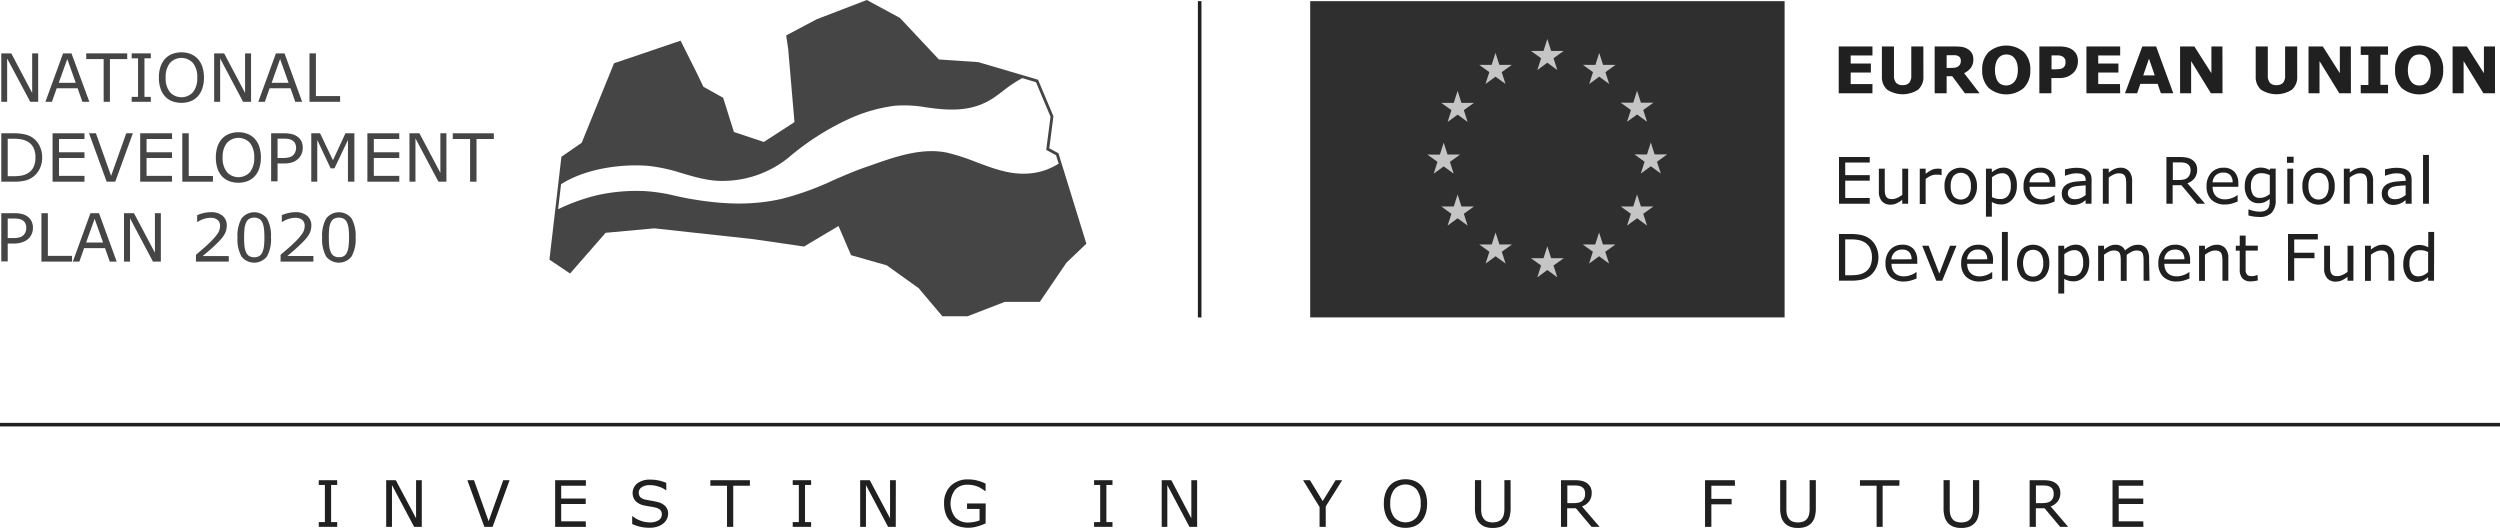 <svg id="a02dfff6-3d10-4ca7-a4a1-718cb2c248d2" data-name="Layer 1" xmlns="http://www.w3.org/2000/svg" width="699.4" height="147.66" viewBox="0 0 699.4 147.66"><defs><style>.\30 3bcd737-672f-46be-8f15-daa2ad41e32f{fill:#2f2f2f;}.\38 57fc282-f915-4496-943f-7534ddbeb7b8{fill:#c5c5c5;}.\34 257cca9-bd8b-4f97-a034-30b5a4ee5495{fill:#202020;}.ec8fdc00-ab12-4a8f-827c-ae45de627f5e{fill:#454545;}.\37 3343e12-0241-4d6f-8863-c0650b65d111{fill:#fff;}</style></defs><title>liaa</title><rect class="03bcd737-672f-46be-8f15-daa2ad41e32f" x="366.54" y="0.32" width="132.72" height="88.48"/><polygon class="857fc282-f915-4496-943f-7534ddbeb7b8" points="430.08 19.6 432.88 17.55 435.68 19.6 434.61 16.29 437.46 14.25 433.95 14.25 432.88 10.9 431.81 14.25 428.3 14.25 431.14 16.29 430.08 19.6"/><polygon class="857fc282-f915-4496-943f-7534ddbeb7b8" points="415.58 23.49 418.39 21.45 421.18 23.49 420.12 20.18 422.96 18.14 419.46 18.14 418.38 14.79 417.31 18.14 413.81 18.14 416.65 20.18 415.58 23.49"/><polygon class="857fc282-f915-4496-943f-7534ddbeb7b8" points="407.78 25.42 406.71 28.77 403.2 28.77 406.05 30.81 404.98 34.12 407.78 32.07 410.58 34.12 409.52 30.81 412.36 28.77 408.85 28.77 407.78 25.42"/><polygon class="857fc282-f915-4496-943f-7534ddbeb7b8" points="403.89 46.55 406.69 48.59 405.63 45.28 408.47 43.24 404.96 43.24 403.89 39.9 402.82 43.25 399.31 43.24 402.15 45.28 401.09 48.59 403.89 46.55"/><polygon class="857fc282-f915-4496-943f-7534ddbeb7b8" points="408.85 57.76 407.78 54.41 406.71 57.77 403.2 57.76 406.05 59.81 404.98 63.11 407.78 61.06 410.58 63.11 409.52 59.81 412.36 57.76 408.85 57.76"/><polygon class="857fc282-f915-4496-943f-7534ddbeb7b8" points="419.48 68.39 418.4 65.04 417.33 68.39 413.82 68.39 416.67 70.43 415.61 73.74 418.41 71.69 421.21 73.74 420.14 70.43 422.99 68.39 419.48 68.39"/><polygon class="857fc282-f915-4496-943f-7534ddbeb7b8" points="433.95 72.24 432.88 68.89 431.81 72.24 428.3 72.24 431.14 74.28 430.08 77.59 432.88 75.54 435.68 77.59 434.61 74.28 437.46 72.24 433.95 72.24"/><polygon class="857fc282-f915-4496-943f-7534ddbeb7b8" points="448.43 68.39 447.36 65.04 446.28 68.39 442.78 68.39 445.62 70.43 444.56 73.74 447.36 71.69 450.16 73.74 449.09 70.43 451.93 68.39 448.43 68.39"/><polygon class="857fc282-f915-4496-943f-7534ddbeb7b8" points="459.06 57.76 457.99 54.41 456.91 57.77 453.41 57.76 456.25 59.81 455.18 63.11 457.99 61.06 460.78 63.11 459.71 59.81 462.56 57.76 459.06 57.76"/><polygon class="857fc282-f915-4496-943f-7534ddbeb7b8" points="466.41 43.2 462.9 43.2 461.83 39.85 460.76 43.21 457.25 43.2 460.09 45.25 459.03 48.55 461.83 46.51 464.63 48.55 463.56 45.25 466.41 43.2"/><polygon class="857fc282-f915-4496-943f-7534ddbeb7b8" points="455.18 34.07 457.99 32.03 460.78 34.07 459.71 30.77 462.56 28.73 459.06 28.73 457.99 25.38 456.91 28.73 453.41 28.73 456.25 30.77 455.18 34.07"/><polygon class="857fc282-f915-4496-943f-7534ddbeb7b8" points="447.4 14.8 446.33 18.15 442.82 18.14 445.66 20.19 444.6 23.5 447.4 21.45 450.2 23.5 449.13 20.19 451.98 18.14 448.47 18.14 447.4 14.8"/><path class="4257cca9-bd8b-4f97-a034-30b5a4ee5495" d="M523.83,26.1H514.4V13h9.44v2.52h-6.09v2.25h5.65v2.52h-5.65v3.23h6.09Z"/><path class="4257cca9-bd8b-4f97-a034-30b5a4ee5495" d="M538.09,21.37a4.66,4.66,0,0,1-1.47,3.71,7.95,7.95,0,0,1-8.67,0,4.66,4.66,0,0,1-1.47-3.7V13h3.38v8.14a3.05,3.05,0,0,0,.57,2,2.31,2.31,0,0,0,1.85.67,2.38,2.38,0,0,0,1.84-.64,3,3,0,0,0,.58-2.05V13h3.38Z"/><path class="4257cca9-bd8b-4f97-a034-30b5a4ee5495" d="M553.81,26.1H549.7l-3.55-4.79h-1.56V26.1h-3.35V13h5.65a13.06,13.06,0,0,1,2,.13,4.29,4.29,0,0,1,1.56.57,3.39,3.39,0,0,1,1.17,1.13,3.24,3.24,0,0,1,.44,1.75,3.88,3.88,0,0,1-.67,2.36,5.08,5.08,0,0,1-1.91,1.52ZM548.56,17a1.68,1.68,0,0,0-.2-.84,1.35,1.35,0,0,0-.69-.55,2.55,2.55,0,0,0-.8-.17c-.3,0-.66,0-1.06,0h-1.22V19h1a9.6,9.6,0,0,0,1.35-.08,1.92,1.92,0,0,0,.91-.36,1.75,1.75,0,0,0,.51-.6A2,2,0,0,0,548.56,17Z"/><path class="4257cca9-bd8b-4f97-a034-30b5a4ee5495" d="M568,19.57a6.81,6.81,0,0,1-1.79,5,7.57,7.57,0,0,1-9.88,0,6.81,6.81,0,0,1-1.79-5,6.81,6.81,0,0,1,1.79-5,7.58,7.58,0,0,1,9.87,0A6.79,6.79,0,0,1,568,19.57Zm-4.46,3.31a3.93,3.93,0,0,0,.73-1.41,6.83,6.83,0,0,0,.24-1.91,6.41,6.41,0,0,0-.27-2,3.9,3.9,0,0,0-.71-1.33,2.67,2.67,0,0,0-1-.76,3.27,3.27,0,0,0-2.42,0,2.81,2.81,0,0,0-1,.75,3.7,3.7,0,0,0-.71,1.35,6.6,6.6,0,0,0-.28,2,6.47,6.47,0,0,0,.27,2A4,4,0,0,0,559,22.9a2.67,2.67,0,0,0,1,.76,3.16,3.16,0,0,0,1.24.25,3.11,3.11,0,0,0,1.23-.25A2.71,2.71,0,0,0,563.51,22.88Z"/><path class="4257cca9-bd8b-4f97-a034-30b5a4ee5495" d="M581.32,17.16a5,5,0,0,1-.31,1.71,3.83,3.83,0,0,1-.88,1.41,5.38,5.38,0,0,1-1.74,1.17,6.31,6.31,0,0,1-2.39.39h-2.1V26.1h-3.37V13h5.54a8.74,8.74,0,0,1,2.1.21,4.92,4.92,0,0,1,1.51.64,3.48,3.48,0,0,1,1.21,1.32A4.18,4.18,0,0,1,581.32,17.16Zm-3.48.07a1.53,1.53,0,0,0-.3-.95,1.62,1.62,0,0,0-.69-.56,3.15,3.15,0,0,0-1-.23l-1.33,0h-.58v3.9h1a7.83,7.83,0,0,0,1.42-.11,2,2,0,0,0,.93-.42,1.65,1.65,0,0,0,.47-.67A2.75,2.75,0,0,0,577.84,17.24Z"/><path class="4257cca9-bd8b-4f97-a034-30b5a4ee5495" d="M593.14,26.1H583.7V13h9.44v2.52H587v2.25h5.65v2.52H587v3.23h6.09Z"/><path class="4257cca9-bd8b-4f97-a034-30b5a4ee5495" d="M608,26.1h-3.47l-.91-2.64h-4.83l-.91,2.64h-3.39L599.33,13h3.87Zm-5.19-5-1.61-4.68-1.61,4.68Z"/><path class="4257cca9-bd8b-4f97-a034-30b5a4ee5495" d="M621.77,26.1h-3.24l-5.54-9v9H609.9V13h4l4.76,7.48V13h3.09Z"/><path class="4257cca9-bd8b-4f97-a034-30b5a4ee5495" d="M642.67,21.37a4.66,4.66,0,0,1-1.47,3.71,7.95,7.95,0,0,1-8.67,0,4.66,4.66,0,0,1-1.47-3.7V13h3.38v8.14a3.05,3.05,0,0,0,.57,2,2.31,2.31,0,0,0,1.85.67,2.38,2.38,0,0,0,1.84-.64,3,3,0,0,0,.58-2.05V13h3.38Z"/><path class="4257cca9-bd8b-4f97-a034-30b5a4ee5495" d="M657.69,26.1h-3.24l-5.54-9v9h-3.08V13h4l4.76,7.48V13h3.09Z"/><path class="4257cca9-bd8b-4f97-a034-30b5a4ee5495" d="M668.08,26.1h-7.64V23.78h2.14V15.36h-2.14V13h7.64v2.31h-2.14v8.42h2.14Z"/><path class="4257cca9-bd8b-4f97-a034-30b5a4ee5495" d="M683.51,19.57a6.81,6.81,0,0,1-1.79,5,7.56,7.56,0,0,1-9.88,0,6.8,6.8,0,0,1-1.79-5,6.8,6.8,0,0,1,1.79-5,7.58,7.58,0,0,1,9.87,0A6.79,6.79,0,0,1,683.51,19.57Zm-4.46,3.31a3.91,3.91,0,0,0,.73-1.41,6.9,6.9,0,0,0,.24-1.91,6.47,6.47,0,0,0-.27-2,3.87,3.87,0,0,0-.71-1.33,2.65,2.65,0,0,0-1-.76,3.27,3.27,0,0,0-2.42,0,2.84,2.84,0,0,0-1,.75,3.73,3.73,0,0,0-.71,1.35,6.6,6.6,0,0,0-.28,2,6.41,6.41,0,0,0,.27,2,3.92,3.92,0,0,0,.71,1.34,2.7,2.7,0,0,0,1,.76,3.18,3.18,0,0,0,1.24.25,3.13,3.13,0,0,0,1.24-.25A2.72,2.72,0,0,0,679.05,22.88Z"/><path class="4257cca9-bd8b-4f97-a034-30b5a4ee5495" d="M698,26.1h-3.24l-5.54-9v9h-3.08V13h4l4.76,7.48V13H698Z"/><path class="4257cca9-bd8b-4f97-a034-30b5a4ee5495" d="M523.08,57h-8.6V43.93h8.6v1.54h-6.86V49h6.86v1.54h-6.86v4.85h6.86Z"/><path class="4257cca9-bd8b-4f97-a034-30b5a4ee5495" d="M533.82,57h-1.65V55.9a8,8,0,0,1-1.6,1,4,4,0,0,1-1.68.35,3.08,3.08,0,0,1-2.4-.94,4,4,0,0,1-.86-2.77V47.19h1.65v5.58a9.9,9.9,0,0,0,.07,1.28,2.32,2.32,0,0,0,.3.91,1.41,1.41,0,0,0,.61.56,2.69,2.69,0,0,0,1.1.17,3.49,3.49,0,0,0,1.4-.33,6.49,6.49,0,0,0,1.42-.85V47.19h1.65Z"/><path class="4257cca9-bd8b-4f97-a034-30b5a4ee5495" d="M543.18,49h-.09a6.26,6.26,0,0,0-.71-.13,7.33,7.33,0,0,0-.82,0,3.39,3.39,0,0,0-1.47.34,6.86,6.86,0,0,0-1.37.87v7h-1.65V47.19h1.65v1.45a8.07,8.07,0,0,1,1.73-1.12,3.77,3.77,0,0,1,1.53-.33l.62,0,.58.08Z"/><path class="4257cca9-bd8b-4f97-a034-30b5a4ee5495" d="M553.07,52.09a5.49,5.49,0,0,1-1.23,3.78,4.61,4.61,0,0,1-6.59,0A5.5,5.5,0,0,1,544,52.09a5.52,5.52,0,0,1,1.22-3.78,4.6,4.6,0,0,1,6.59,0A5.51,5.51,0,0,1,553.07,52.09Zm-1.7,0a4.46,4.46,0,0,0-.74-2.83,2.79,2.79,0,0,0-4.15,0,4.48,4.48,0,0,0-.74,2.83,4.45,4.45,0,0,0,.75,2.79,2.74,2.74,0,0,0,4.14,0A4.43,4.43,0,0,0,551.37,52.09Z"/><path class="4257cca9-bd8b-4f97-a034-30b5a4ee5495" d="M564.24,52a6.6,6.6,0,0,1-.34,2.18,4.76,4.76,0,0,1-1,1.67,4,4,0,0,1-1.36,1,4,4,0,0,1-1.66.35,5.3,5.3,0,0,1-1.38-.17,5.69,5.69,0,0,1-1.26-.52v4.1h-1.65V47.19h1.65v1a6.39,6.39,0,0,1,1.48-.92,4.18,4.18,0,0,1,1.75-.37,3.23,3.23,0,0,1,2.76,1.34A6.14,6.14,0,0,1,564.24,52Zm-1.7,0a4.7,4.7,0,0,0-.6-2.65,2.11,2.11,0,0,0-1.86-.88,3.6,3.6,0,0,0-1.43.31,6.41,6.41,0,0,0-1.38.81v5.55a6.59,6.59,0,0,0,1.21.43,5.2,5.2,0,0,0,1.14.11,2.64,2.64,0,0,0,2.15-.93A4.22,4.22,0,0,0,562.54,52Z"/><path class="4257cca9-bd8b-4f97-a034-30b5a4ee5495" d="M575,52.26h-7.21a4.16,4.16,0,0,0,.27,1.57,2.91,2.91,0,0,0,1.83,1.73,4.33,4.33,0,0,0,1.38.21,5.47,5.47,0,0,0,2-.4,5,5,0,0,0,1.44-.79h.09v1.8a13.73,13.73,0,0,1-1.7.59,6.87,6.87,0,0,1-1.82.24,5.25,5.25,0,0,1-3.8-1.32,5,5,0,0,1-1.37-3.75,5.38,5.38,0,0,1,1.31-3.81,4.49,4.49,0,0,1,3.45-1.41,4,4,0,0,1,3.05,1.16A4.66,4.66,0,0,1,575,51.36ZM573.4,51a2.91,2.91,0,0,0-.65-2,2.52,2.52,0,0,0-2-.71,2.86,2.86,0,0,0-2.11.78,3,3,0,0,0-.89,1.94Z"/><path class="4257cca9-bd8b-4f97-a034-30b5a4ee5495" d="M585.12,57h-1.64v-1l-.59.42a4.27,4.27,0,0,1-.72.43,4.94,4.94,0,0,1-.95.34,5.13,5.13,0,0,1-1.25.14,3.13,3.13,0,0,1-2.24-.88,3,3,0,0,1-.92-2.24,3.1,3.1,0,0,1,.48-1.8,3.19,3.19,0,0,1,1.36-1.08,7.34,7.34,0,0,1,2.15-.53q1.25-.14,2.69-.21v-.25a2,2,0,0,0-.2-.93,1.45,1.45,0,0,0-.57-.58,2.34,2.34,0,0,0-.84-.27,7.22,7.22,0,0,0-1-.07,6.94,6.94,0,0,0-1.45.17,11.26,11.26,0,0,0-1.65.5h-.09V47.4q.48-.13,1.39-.29a10.57,10.57,0,0,1,1.8-.16,8.34,8.34,0,0,1,1.8.17,3.48,3.48,0,0,1,1.33.58,2.6,2.6,0,0,1,.84,1,3.84,3.84,0,0,1,.29,1.59Zm-1.64-2.41V51.85L581.7,52a9.14,9.14,0,0,0-1.62.25,2.64,2.64,0,0,0-1.15.63A1.8,1.8,0,0,0,579,55.3a2.38,2.38,0,0,0,1.55.42,3.69,3.69,0,0,0,1.59-.34A7.14,7.14,0,0,0,583.48,54.57Z"/><path class="4257cca9-bd8b-4f97-a034-30b5a4ee5495" d="M596.48,57h-1.65V51.41a9.57,9.57,0,0,0-.08-1.27,2.28,2.28,0,0,0-.29-.92,1.32,1.32,0,0,0-.63-.55,2.69,2.69,0,0,0-1.07-.18,3.41,3.41,0,0,0-1.41.33,7.23,7.23,0,0,0-1.41.85V57h-1.65V47.19h1.65v1.09a6.71,6.71,0,0,1,1.6-1,4.2,4.2,0,0,1,1.69-.36,3,3,0,0,1,2.42,1,4.06,4.06,0,0,1,.83,2.75Z"/><path class="4257cca9-bd8b-4f97-a034-30b5a4ee5495" d="M616.89,57h-2.25l-4.37-5.19h-2.45V57h-1.74V43.93h3.66a10.56,10.56,0,0,1,2,.15,4.15,4.15,0,0,1,1.42.55,3.3,3.3,0,0,1,1.11,1.13,3.37,3.37,0,0,1,.4,1.72,3.83,3.83,0,0,1-.71,2.36,4.31,4.31,0,0,1-2,1.43Zm-4.06-9.38a2.39,2.39,0,0,0-.2-1,1.73,1.73,0,0,0-.65-.73,2.41,2.41,0,0,0-.89-.36,6.45,6.45,0,0,0-1.22-.1h-2v4.93h1.75A6.37,6.37,0,0,0,611,50.2a2.27,2.27,0,0,0,1.62-1.39A3.31,3.31,0,0,0,612.83,47.6Z"/><path class="4257cca9-bd8b-4f97-a034-30b5a4ee5495" d="M626.2,52.26H619a4.16,4.16,0,0,0,.27,1.57,2.91,2.91,0,0,0,1.83,1.73,4.33,4.33,0,0,0,1.38.21,5.47,5.47,0,0,0,2-.4,5,5,0,0,0,1.44-.79H626v1.8a13.73,13.73,0,0,1-1.7.59,6.87,6.87,0,0,1-1.82.24,5.25,5.25,0,0,1-3.8-1.32,5,5,0,0,1-1.37-3.75,5.38,5.38,0,0,1,1.31-3.81,4.49,4.49,0,0,1,3.45-1.41,4,4,0,0,1,3.05,1.16,4.66,4.66,0,0,1,1.07,3.29ZM624.6,51a2.91,2.91,0,0,0-.65-2,2.52,2.52,0,0,0-2-.71,2.86,2.86,0,0,0-2.11.78A3,3,0,0,0,619,51Z"/><path class="4257cca9-bd8b-4f97-a034-30b5a4ee5495" d="M636.65,55.87a5.09,5.09,0,0,1-1.13,3.66A4.65,4.65,0,0,1,632,60.69a10.35,10.35,0,0,1-1.52-.11,11.69,11.69,0,0,1-1.46-.31V58.59h.09a13,13,0,0,0,1.28.39,6.79,6.79,0,0,0,1.75.23,4.12,4.12,0,0,0,1.39-.2,2,2,0,0,0,.86-.56,2,2,0,0,0,.44-.82,4.08,4.08,0,0,0,.13-1.08v-.89a6.41,6.41,0,0,1-1.43.89,4.4,4.4,0,0,1-1.73.29,3.4,3.4,0,0,1-2.78-1.27A5.52,5.52,0,0,1,628,52a6,6,0,0,1,.36-2.18,5,5,0,0,1,1-1.58,4,4,0,0,1,1.38-1,4.13,4.13,0,0,1,1.62-.35,5.05,5.05,0,0,1,1.42.17,6.35,6.35,0,0,1,1.21.52l.11-.42h1.54ZM635,54.29V49a6.46,6.46,0,0,0-1.22-.42,5.12,5.12,0,0,0-1.13-.13,2.67,2.67,0,0,0-2.14.91,4,4,0,0,0-.78,2.65,4.46,4.46,0,0,0,.58,2.5,2.16,2.16,0,0,0,1.92.85,4,4,0,0,0,1.44-.28A5.27,5.27,0,0,0,635,54.29Z"/><path class="4257cca9-bd8b-4f97-a034-30b5a4ee5495" d="M641.66,45.55H639.8V43.84h1.86ZM641.55,57H639.9V47.19h1.65Z"/><path class="4257cca9-bd8b-4f97-a034-30b5a4ee5495" d="M653.16,52.09a5.49,5.49,0,0,1-1.23,3.78,4.61,4.61,0,0,1-6.59,0,5.51,5.51,0,0,1-1.22-3.78,5.53,5.53,0,0,1,1.22-3.78,4.6,4.6,0,0,1,6.59,0A5.51,5.51,0,0,1,653.16,52.09Zm-1.7,0a4.45,4.45,0,0,0-.75-2.83,2.79,2.79,0,0,0-4.15,0,4.48,4.48,0,0,0-.74,2.83,4.46,4.46,0,0,0,.74,2.79,2.74,2.74,0,0,0,4.14,0A4.43,4.43,0,0,0,651.46,52.09Z"/><path class="4257cca9-bd8b-4f97-a034-30b5a4ee5495" d="M663.9,57h-1.65V51.41a9.55,9.55,0,0,0-.08-1.27,2.28,2.28,0,0,0-.29-.92,1.32,1.32,0,0,0-.63-.55,2.69,2.69,0,0,0-1.07-.18,3.41,3.41,0,0,0-1.41.33,7.23,7.23,0,0,0-1.41.85V57h-1.65V47.19h1.65v1.09a6.72,6.72,0,0,1,1.6-1,4.2,4.2,0,0,1,1.69-.36,3,3,0,0,1,2.42,1,4.06,4.06,0,0,1,.83,2.75Z"/><path class="4257cca9-bd8b-4f97-a034-30b5a4ee5495" d="M674.68,57H673v-1l-.59.42a4.18,4.18,0,0,1-.72.43,5,5,0,0,1-.95.34,5.11,5.11,0,0,1-1.25.14,3.13,3.13,0,0,1-2.24-.88,3,3,0,0,1-.92-2.24,3.1,3.1,0,0,1,.48-1.8,3.18,3.18,0,0,1,1.36-1.08,7.33,7.33,0,0,1,2.15-.53q1.25-.14,2.69-.21v-.25a2,2,0,0,0-.2-.93,1.44,1.44,0,0,0-.56-.58,2.35,2.35,0,0,0-.84-.27,7.26,7.26,0,0,0-1-.07,6.94,6.94,0,0,0-1.45.17,11.33,11.33,0,0,0-1.65.5h-.09V47.4q.48-.13,1.39-.29a10.59,10.59,0,0,1,1.8-.16,8.32,8.32,0,0,1,1.8.17,3.47,3.47,0,0,1,1.33.58,2.56,2.56,0,0,1,.84,1,3.84,3.84,0,0,1,.29,1.59ZM673,54.57V51.85l-1.78.13a9.2,9.2,0,0,0-1.62.25,2.66,2.66,0,0,0-1.15.63,1.81,1.81,0,0,0,.07,2.44,2.38,2.38,0,0,0,1.55.42,3.69,3.69,0,0,0,1.59-.34A7.12,7.12,0,0,0,673,54.57Z"/><path class="4257cca9-bd8b-4f97-a034-30b5a4ee5495" d="M679.52,57h-1.65V43.34h1.65Z"/><path class="4257cca9-bd8b-4f97-a034-30b5a4ee5495" d="M525.51,72a6.74,6.74,0,0,1-.78,3.23,5.81,5.81,0,0,1-2.06,2.24,6.46,6.46,0,0,1-2,.8,13.82,13.82,0,0,1-2.9.25h-3.3V65.47h3.26a13.31,13.31,0,0,1,3,.28,6.64,6.64,0,0,1,1.91.76,5.84,5.84,0,0,1,2.08,2.22A6.83,6.83,0,0,1,525.51,72Zm-1.81,0a5.68,5.68,0,0,0-.54-2.59,3.93,3.93,0,0,0-1.6-1.66,5.43,5.43,0,0,0-1.64-.61,10.91,10.91,0,0,0-2.08-.17h-1.63V77h1.63a11.4,11.4,0,0,0,2.19-.18,4.9,4.9,0,0,0,1.71-.68,4,4,0,0,0,1.46-1.64A5.88,5.88,0,0,0,523.7,72Z"/><path class="4257cca9-bd8b-4f97-a034-30b5a4ee5495" d="M536.38,73.8h-7.21a4.2,4.2,0,0,0,.27,1.57,2.92,2.92,0,0,0,1.83,1.73,4.34,4.34,0,0,0,1.38.21,5.46,5.46,0,0,0,2-.4,4.94,4.94,0,0,0,1.44-.79h.09v1.8a13.7,13.7,0,0,1-1.7.59,6.9,6.9,0,0,1-1.82.24,5.25,5.25,0,0,1-3.8-1.32,5,5,0,0,1-1.37-3.75,5.39,5.39,0,0,1,1.31-3.81,4.49,4.49,0,0,1,3.45-1.41,4,4,0,0,1,3.05,1.16,4.65,4.65,0,0,1,1.07,3.29Zm-1.6-1.26a2.91,2.91,0,0,0-.65-2,2.52,2.52,0,0,0-2-.71,2.86,2.86,0,0,0-2.11.78,3,3,0,0,0-.89,1.94Z"/><path class="4257cca9-bd8b-4f97-a034-30b5a4ee5495" d="M547.35,68.74l-4,9.79h-1.66l-3.94-9.79h1.79l3,7.79,3-7.79Z"/><path class="4257cca9-bd8b-4f97-a034-30b5a4ee5495" d="M557.55,73.8h-7.21a4.2,4.2,0,0,0,.27,1.57,2.92,2.92,0,0,0,1.83,1.73,4.34,4.34,0,0,0,1.38.21,5.46,5.46,0,0,0,2-.4,4.94,4.94,0,0,0,1.44-.79h.09v1.8a13.7,13.7,0,0,1-1.7.59,6.9,6.9,0,0,1-1.82.24,5.25,5.25,0,0,1-3.8-1.32,5,5,0,0,1-1.37-3.75A5.39,5.39,0,0,1,550,69.88a4.49,4.49,0,0,1,3.45-1.41,4,4,0,0,1,3.05,1.16,4.65,4.65,0,0,1,1.07,3.29Zm-1.6-1.26a2.91,2.91,0,0,0-.65-2,2.52,2.52,0,0,0-2-.71,2.86,2.86,0,0,0-2.11.78,3,3,0,0,0-.89,1.94Z"/><path class="4257cca9-bd8b-4f97-a034-30b5a4ee5495" d="M561.71,78.53h-1.65V64.89h1.65Z"/><path class="4257cca9-bd8b-4f97-a034-30b5a4ee5495" d="M573.31,73.64a5.49,5.49,0,0,1-1.23,3.78,4.61,4.61,0,0,1-6.59,0,6.46,6.46,0,0,1,0-7.56,4.6,4.6,0,0,1,6.59,0A5.51,5.51,0,0,1,573.31,73.64Zm-1.7,0a4.45,4.45,0,0,0-.75-2.83,2.79,2.79,0,0,0-4.15,0,5.69,5.69,0,0,0,0,5.62,2.74,2.74,0,0,0,4.14,0A4.43,4.43,0,0,0,571.62,73.64Z"/><path class="4257cca9-bd8b-4f97-a034-30b5a4ee5495" d="M584.48,73.51a6.65,6.65,0,0,1-.34,2.18,4.79,4.79,0,0,1-1,1.67,4,4,0,0,1-1.36,1,4,4,0,0,1-1.66.35,5.3,5.3,0,0,1-1.38-.17,5.77,5.77,0,0,1-1.26-.52v4.1h-1.65V68.74h1.65v1a6.45,6.45,0,0,1,1.48-.92,4.17,4.17,0,0,1,1.75-.37,3.23,3.23,0,0,1,2.76,1.34A6.15,6.15,0,0,1,584.48,73.51Zm-1.7,0a4.68,4.68,0,0,0-.61-2.65,2.1,2.1,0,0,0-1.86-.88,3.6,3.6,0,0,0-1.43.31,6.5,6.5,0,0,0-1.38.81V76.7a6.61,6.61,0,0,0,1.21.43,5.19,5.19,0,0,0,1.14.11,2.64,2.64,0,0,0,2.15-.93A4.23,4.23,0,0,0,582.78,73.56Z"/><path class="4257cca9-bd8b-4f97-a034-30b5a4ee5495" d="M601.34,78.53h-1.65V73c0-.42,0-.83-.06-1.22a2.54,2.54,0,0,0-.24-.94,1.33,1.33,0,0,0-.58-.57,2.45,2.45,0,0,0-1.09-.19,3.07,3.07,0,0,0-1.38.35,8.44,8.44,0,0,0-1.38.88c0,.13,0,.29,0,.47s0,.35,0,.53v6.27h-1.65V73q0-.65-.06-1.23a2.58,2.58,0,0,0-.24-.93,1.3,1.3,0,0,0-.58-.57,2.48,2.48,0,0,0-1.09-.19,3,3,0,0,0-1.36.33,8,8,0,0,0-1.35.85v7.31h-1.65V68.74h1.65v1.09a7.2,7.2,0,0,1,1.54-1,3.8,3.8,0,0,1,1.63-.36,3.22,3.22,0,0,1,1.7.42,2.6,2.6,0,0,1,1,1.17,8.12,8.12,0,0,1,1.82-1.21,4.23,4.23,0,0,1,1.76-.37,2.84,2.84,0,0,1,2.38,1,4.32,4.32,0,0,1,.77,2.73Z"/><path class="4257cca9-bd8b-4f97-a034-30b5a4ee5495" d="M612.71,73.8H605.5a4.2,4.2,0,0,0,.27,1.57,2.92,2.92,0,0,0,1.83,1.73,4.34,4.34,0,0,0,1.38.21,5.46,5.46,0,0,0,2-.4,4.94,4.94,0,0,0,1.44-.79h.09v1.8a13.7,13.7,0,0,1-1.7.59,6.9,6.9,0,0,1-1.82.24,5.25,5.25,0,0,1-3.8-1.32,5,5,0,0,1-1.37-3.75,5.39,5.39,0,0,1,1.31-3.81,4.49,4.49,0,0,1,3.45-1.41,4,4,0,0,1,3.05,1.16,4.65,4.65,0,0,1,1.07,3.29Zm-1.6-1.26a2.91,2.91,0,0,0-.65-2,2.51,2.51,0,0,0-2-.71,2.86,2.86,0,0,0-2.11.78,3,3,0,0,0-.89,1.94Z"/><path class="4257cca9-bd8b-4f97-a034-30b5a4ee5495" d="M623.4,78.53h-1.65V73a9.55,9.55,0,0,0-.08-1.27,2.28,2.28,0,0,0-.29-.92,1.31,1.31,0,0,0-.63-.55,2.69,2.69,0,0,0-1.07-.18,3.41,3.41,0,0,0-1.41.33,7.23,7.23,0,0,0-1.41.85v7.31h-1.65V68.74h1.65v1.09a6.73,6.73,0,0,1,1.6-1,4.2,4.2,0,0,1,1.69-.36,3,3,0,0,1,2.42,1,4.06,4.06,0,0,1,.83,2.75Z"/><path class="4257cca9-bd8b-4f97-a034-30b5a4ee5495" d="M631.65,78.44a8.91,8.91,0,0,1-1,.2,6.92,6.92,0,0,1-1,.08,3,3,0,0,1-2.28-.81,3.62,3.62,0,0,1-.78-2.59V70.12h-1.11V68.74h1.11V65.92h1.65v2.81h3.4v1.38h-3.4v4.46q0,.77,0,1.21a2,2,0,0,0,.24.81,1.18,1.18,0,0,0,.53.51,2.48,2.48,0,0,0,1,.16,3.21,3.21,0,0,0,.84-.12,5.77,5.77,0,0,0,.63-.2h.09Z"/><path class="4257cca9-bd8b-4f97-a034-30b5a4ee5495" d="M648.43,67h-6.6V70.7h5.67v1.54h-5.67v6.29h-1.74V65.47h8.34Z"/><path class="4257cca9-bd8b-4f97-a034-30b5a4ee5495" d="M658.39,78.53h-1.65V77.44a8,8,0,0,1-1.6,1,4,4,0,0,1-1.68.35,3.08,3.08,0,0,1-2.4-.94,4,4,0,0,1-.86-2.77V68.74h1.65v5.58a9.88,9.88,0,0,0,.07,1.28,2.32,2.32,0,0,0,.3.91,1.41,1.41,0,0,0,.61.56,2.69,2.69,0,0,0,1.1.17,3.49,3.49,0,0,0,1.4-.33,6.49,6.49,0,0,0,1.42-.85V68.74h1.65Z"/><path class="4257cca9-bd8b-4f97-a034-30b5a4ee5495" d="M669.82,78.53h-1.65V73a9.55,9.55,0,0,0-.08-1.27,2.28,2.28,0,0,0-.29-.92,1.31,1.31,0,0,0-.63-.55,2.69,2.69,0,0,0-1.07-.18,3.41,3.41,0,0,0-1.41.33,7.24,7.24,0,0,0-1.41.85v7.31h-1.65V68.74h1.65v1.09a6.72,6.72,0,0,1,1.6-1,4.2,4.2,0,0,1,1.69-.36,3,3,0,0,1,2.42,1,4.06,4.06,0,0,1,.83,2.75Z"/><path class="4257cca9-bd8b-4f97-a034-30b5a4ee5495" d="M680.94,78.53h-1.65v-1a5.94,5.94,0,0,1-1.48,1,4.08,4.08,0,0,1-1.68.34,3.32,3.32,0,0,1-2.78-1.35,6.05,6.05,0,0,1-1-3.74,6.45,6.45,0,0,1,.36-2.22,5.12,5.12,0,0,1,1-1.66,4.07,4.07,0,0,1,3-1.37,5.21,5.21,0,0,1,1.37.16,6.34,6.34,0,0,1,1.25.5V64.89h1.65Zm-1.65-2.41V70.5a6.23,6.23,0,0,0-1.19-.41A5.49,5.49,0,0,0,677,70a2.6,2.6,0,0,0-2.16,1,4.28,4.28,0,0,0-.77,2.74,4.84,4.84,0,0,0,.6,2.65,2.12,2.12,0,0,0,1.91.91,3.57,3.57,0,0,0,1.42-.31A6,6,0,0,0,679.29,76.12Z"/><path class="4257cca9-bd8b-4f97-a034-30b5a4ee5495" d="M94.34,147.39H89.18v-1.33h1.71V135.67H89.18v-1.33h5.15v1.33H92.63v10.39h1.71Z"/><path class="4257cca9-bd8b-4f97-a034-30b5a4ee5495" d="M118,147.39h-2.15l-6.19-11.68v11.68h-1.62V134.34h2.69L116.4,145V134.34H118Z"/><path class="4257cca9-bd8b-4f97-a034-30b5a4ee5495" d="M142.56,134.34l-4.75,13.05h-2.31l-4.75-13.05h1.86l4.09,11.48,4.09-11.48Z"/><path class="4257cca9-bd8b-4f97-a034-30b5a4ee5495" d="M163.91,147.39h-8.6V134.34h8.6v1.54H157v3.58h6.86V141H157v4.85h6.86Z"/><path class="4257cca9-bd8b-4f97-a034-30b5a4ee5495" d="M186.92,143.67a3.48,3.48,0,0,1-.35,1.51,3.6,3.6,0,0,1-1,1.26,5.31,5.31,0,0,1-1.63.88,7.05,7.05,0,0,1-2.25.32,11.17,11.17,0,0,1-2.54-.26,12.85,12.85,0,0,1-2.29-.78v-2.17H177a7.25,7.25,0,0,0,2.29,1.27,7.51,7.51,0,0,0,2.44.45,4.47,4.47,0,0,0,2.51-.6,1.86,1.86,0,0,0,.9-1.61,1.71,1.71,0,0,0-.42-1.28,2.89,2.89,0,0,0-1.29-.64,13.15,13.15,0,0,0-1.42-.29q-.77-.11-1.63-.29a4.82,4.82,0,0,1-2.57-1.26,3.44,3.44,0,0,1,.55-5,5.67,5.67,0,0,1,3.52-1,11.29,11.29,0,0,1,2.52.26,11.57,11.57,0,0,1,2,.65v2.05h-.12a6,6,0,0,0-2-1,7.6,7.6,0,0,0-2.49-.42,3.9,3.9,0,0,0-2.24.58,1.74,1.74,0,0,0-.85,1.49,1.84,1.84,0,0,0,.42,1.28,2.83,2.83,0,0,0,1.48.71q.56.12,1.6.3t1.75.36a4.54,4.54,0,0,1,2.19,1.17A3.05,3.05,0,0,1,186.92,143.67Z"/><path class="4257cca9-bd8b-4f97-a034-30b5a4ee5495" d="M209.79,135.88h-4.66v11.51h-1.74V135.88h-4.66v-1.54h11.06Z"/><path class="4257cca9-bd8b-4f97-a034-30b5a4ee5495" d="M226.92,147.39h-5.15v-1.33h1.71V135.67h-1.71v-1.33h5.15v1.33h-1.71v10.39h1.71Z"/><path class="4257cca9-bd8b-4f97-a034-30b5a4ee5495" d="M250.6,147.39h-2.15l-6.19-11.68v11.68h-1.62V134.34h2.69L249,145V134.34h1.62Z"/><path class="4257cca9-bd8b-4f97-a034-30b5a4ee5495" d="M275.73,146.43a16.51,16.51,0,0,1-2.34.85,9,9,0,0,1-5.25-.06A5.75,5.75,0,0,1,266,146a5.67,5.67,0,0,1-1.39-2.13,8.3,8.3,0,0,1-.49-3,6.64,6.64,0,0,1,1.83-4.94,6.82,6.82,0,0,1,5-1.81,10.16,10.16,0,0,1,2.28.27,12.29,12.29,0,0,1,2.5.91v2.06h-.16c-.18-.14-.44-.32-.79-.55a7.46,7.46,0,0,0-1-.57,7.56,7.56,0,0,0-1.37-.45,7.7,7.7,0,0,0-1.74-.18,4.45,4.45,0,0,0-3.47,1.41,6.41,6.41,0,0,0,.06,7.75,4.76,4.76,0,0,0,3.63,1.41,8.62,8.62,0,0,0,1.68-.17,7.83,7.83,0,0,0,1.47-.43v-3.2h-3.5v-1.53h5.22Z"/><path class="4257cca9-bd8b-4f97-a034-30b5a4ee5495" d="M311.23,147.39h-5.15v-1.33h1.71V135.67h-1.71v-1.33h5.15v1.33h-1.71v10.39h1.71Z"/><path class="4257cca9-bd8b-4f97-a034-30b5a4ee5495" d="M334.91,147.39h-2.15l-6.19-11.68v11.68H325V134.34h2.69L333.29,145V134.34h1.62Z"/><path class="4257cca9-bd8b-4f97-a034-30b5a4ee5495" d="M375.48,134.34l-4.59,7.33v5.72h-1.73v-5.54l-4.61-7.51h1.92l3.57,5.84,3.6-5.84Z"/><path class="4257cca9-bd8b-4f97-a034-30b5a4ee5495" d="M397.61,135.84a6,6,0,0,1,1.22,2.15,9.08,9.08,0,0,1,.42,2.88,9,9,0,0,1-.43,2.89,5.91,5.91,0,0,1-1.21,2.13,5.19,5.19,0,0,1-1.91,1.33,7.18,7.18,0,0,1-5,0,5.18,5.18,0,0,1-1.92-1.32,5.94,5.94,0,0,1-1.21-2.13,9,9,0,0,1-.43-2.88,9.09,9.09,0,0,1,.42-2.86,6.09,6.09,0,0,1,1.23-2.17,5,5,0,0,1,1.91-1.32,6.69,6.69,0,0,1,2.49-.46,6.56,6.56,0,0,1,2.52.46A5.27,5.27,0,0,1,397.61,135.84Zm-.16,5a6,6,0,0,0-1.14-3.92,4.21,4.21,0,0,0-6.24,0,6,6,0,0,0-1.13,3.92,5.91,5.91,0,0,0,1.16,3.93,4.21,4.21,0,0,0,6.2,0A5.93,5.93,0,0,0,397.46,140.87Z"/><path class="4257cca9-bd8b-4f97-a034-30b5a4ee5495" d="M422.61,142.15a8.82,8.82,0,0,1-.31,2.48,4,4,0,0,1-1,1.76,4.08,4.08,0,0,1-1.58,1,6.52,6.52,0,0,1-2.1.31,6.39,6.39,0,0,1-2.14-.32,4,4,0,0,1-1.54-1,4.16,4.16,0,0,1-1-1.74,8.58,8.58,0,0,1-.31-2.5v-7.81h1.74v7.9a7.67,7.67,0,0,0,.14,1.67A3.26,3.26,0,0,0,415,145a2.39,2.39,0,0,0,1,.86,4.57,4.57,0,0,0,3.19,0,2.41,2.41,0,0,0,1.05-.86,3.32,3.32,0,0,0,.49-1.14,7.5,7.5,0,0,0,.14-1.6v-7.94h1.73Z"/><path class="4257cca9-bd8b-4f97-a034-30b5a4ee5495" d="M447.5,147.39h-2.25l-4.37-5.19h-2.45v5.19H436.7V134.34h3.66a10.57,10.57,0,0,1,2,.15,4.11,4.11,0,0,1,1.42.55,3.3,3.3,0,0,1,1.11,1.13,3.37,3.37,0,0,1,.4,1.72,3.84,3.84,0,0,1-.71,2.36,4.32,4.32,0,0,1-2,1.43ZM443.44,138a2.39,2.39,0,0,0-.2-1,1.74,1.74,0,0,0-.65-.73,2.43,2.43,0,0,0-.89-.35,6.45,6.45,0,0,0-1.22-.1h-2v4.93h1.75a6.31,6.31,0,0,0,1.44-.15,2.26,2.26,0,0,0,1.63-1.38A3.31,3.31,0,0,0,443.44,138Z"/><path class="4257cca9-bd8b-4f97-a034-30b5a4ee5495" d="M485.37,135.88h-6.6v3.68h5.67v1.54h-5.67v6.29H477V134.34h8.34Z"/><path class="4257cca9-bd8b-4f97-a034-30b5a4ee5495" d="M508,142.15a8.82,8.82,0,0,1-.31,2.48,4,4,0,0,1-1,1.76,4.08,4.08,0,0,1-1.58,1,6.52,6.52,0,0,1-2.1.31,6.39,6.39,0,0,1-2.14-.32,4,4,0,0,1-1.54-1,4.16,4.16,0,0,1-1-1.74,8.58,8.58,0,0,1-.31-2.5v-7.81h1.74v7.9a7.67,7.67,0,0,0,.14,1.67,3.26,3.26,0,0,0,.49,1.11,2.39,2.39,0,0,0,1,.86,4.57,4.57,0,0,0,3.19,0,2.41,2.41,0,0,0,1.05-.86,3.32,3.32,0,0,0,.49-1.14,7.5,7.5,0,0,0,.14-1.6v-7.94H508Z"/><path class="4257cca9-bd8b-4f97-a034-30b5a4ee5495" d="M531.35,135.88h-4.66v11.51H525V135.88h-4.66v-1.54h11.06Z"/><path class="4257cca9-bd8b-4f97-a034-30b5a4ee5495" d="M553.7,142.15a8.82,8.82,0,0,1-.31,2.48,4,4,0,0,1-1,1.76,4.09,4.09,0,0,1-1.58,1,6.53,6.53,0,0,1-2.1.31,6.41,6.41,0,0,1-2.14-.32,4,4,0,0,1-1.53-1,4.16,4.16,0,0,1-1-1.74,8.65,8.65,0,0,1-.31-2.5v-7.81h1.73v7.9a7.67,7.67,0,0,0,.14,1.67,3.3,3.3,0,0,0,.49,1.11,2.38,2.38,0,0,0,1,.86,4.56,4.56,0,0,0,3.19,0,2.4,2.4,0,0,0,1.05-.86,3.25,3.25,0,0,0,.49-1.14,7.38,7.38,0,0,0,.14-1.6v-7.94h1.74Z"/><path class="4257cca9-bd8b-4f97-a034-30b5a4ee5495" d="M578.59,147.39h-2.25L572,142.2h-2.45v5.19h-1.74V134.34h3.66a10.57,10.57,0,0,1,2,.15,4.12,4.12,0,0,1,1.42.55,3.3,3.3,0,0,1,1.11,1.13,3.37,3.37,0,0,1,.4,1.72,3.84,3.84,0,0,1-.71,2.36,4.32,4.32,0,0,1-2,1.43ZM574.53,138a2.39,2.39,0,0,0-.2-1,1.74,1.74,0,0,0-.65-.73,2.43,2.43,0,0,0-.89-.35,6.45,6.45,0,0,0-1.22-.1h-2v4.93h1.75a6.31,6.31,0,0,0,1.44-.15,2.26,2.26,0,0,0,1.63-1.38A3.31,3.31,0,0,0,574.53,138Z"/><path class="4257cca9-bd8b-4f97-a034-30b5a4ee5495" d="M599.65,147.39H591V134.34h8.6v1.54h-6.87v3.58h6.87V141h-6.87v4.85h6.87Z"/><rect class="4257cca9-bd8b-4f97-a034-30b5a4ee5495" x="335.12" y="0.32" width="1" height="88.49"/><rect class="4257cca9-bd8b-4f97-a034-30b5a4ee5495" y="118.3" width="699.4" height="1"/><polygon class="ec8fdc00-ab12-4a8f-827c-ae45de627f5e" points="296.11 42.88 293.55 41.49 294.71 32.53 290.41 22.31 273.72 17.39 262.66 16.63 251.76 5.01 242.5 0 228.47 5.39 219.94 9.91 220.5 13.67 222.26 34.16 213.69 39.71 205.32 36.93 202.31 27.36 196.78 24.27 194.75 20.05 190.4 11.38 171.78 17.7 162.74 39.93 157.06 43.86 153.71 72.63 159.48 76.52 169.43 65.13 183.04 63.88 210.69 66.9 224.93 68.97 234.58 63.23 238.09 71.39 248.08 74.23 257 80.62 263.64 88.48 270.67 88.48 281.11 84.45 290.9 84.45 298.34 73.5 303.92 68.17 296.11 42.88"/><path class="73343e12-0241-4d6f-8863-c0650b65d111" d="M293.89,32.65l-1.13,8.74-.07.54.48.26,2.27,1.24.73,2.34a17.76,17.76,0,0,1-9.86,2.81c-4.41.07-8.87-1.6-13.15-3.21a60.72,60.72,0,0,0-8-2.61c-7-1.56-14.43,1-21,3.31l-1.81.63c-3.18,1.09-6.27,2.44-9.26,3.74a81,81,0,0,1-14.42,5.2c-7.79,1.75-15.76,1.73-25.86-.06-1.27-.23-2.59-.51-3.85-.79a48.47,48.47,0,0,0-8.61-1.33,51,51,0,0,0-12.95,1.07,54.66,54.66,0,0,0-11.26,4l.82-7c7.47-4.74,18-5.72,24.76-5.09a48,48,0,0,1,9,2c3.59,1.06,7.29,2.15,11,2.17h.12a29.34,29.34,0,0,0,18.66-6.44,72.35,72.35,0,0,1,18.57-11.59,44.26,44.26,0,0,1,11.3-3,34.83,34.83,0,0,1,8.77.46l1.53.2c5.75.74,11.85.88,17.49-3,.84-.59,1.67-1.21,2.47-1.82A35.55,35.55,0,0,1,286,21.85L289.83,23Z"/><path class="ec8fdc00-ab12-4a8f-827c-ae45de627f5e" d="M157.81,44.31l5.38-3.72.2-.14.09-.22,8.91-21.9,17.62-6,4,8,2,4.22.11.23.22.12,5.27,2.94,2.91,9.27.12.39.38.13,8.37,2.78.37.12.32-.21,8.56-5.55.4-.26,0-.47-1.76-20.5v0l-.47-3.2,8-4.24L242.44.87l8.83,4.77,10.8,11.53.21.23.31,0,11,.75,11.72,3.46a38.78,38.78,0,0,0-5,3.36c-.8.6-1.62,1.22-2.46,1.8-5.49,3.82-11.47,3.67-17.12,2.95l-1.52-.2a35.34,35.34,0,0,0-8.9-.46,44.78,44.78,0,0,0-11.44,3,72.82,72.82,0,0,0-18.71,11.68,29,29,0,0,1-18.44,6.32c-3.66,0-7.33-1.1-10.87-2.15a48.31,48.31,0,0,0-9.09-2.06c-6.77-.62-17.17.33-24.73,4.95Z"/><path class="ec8fdc00-ab12-4a8f-827c-ae45de627f5e" d="M297.79,72.92l-.06.06,0,.07-7.19,10.61H281l-.14.05-10.3,4H264l-6.4-7.58-.07-.08-.08-.06-8.92-6.39-.11-.08-.13,0-9.62-2.73-3.36-7.81-.36-.83-.78.46-9.4,5.59-14-2h0l-27.65-3H183l-13.61,1.25-.32,0-.21.24-9.49,10.86-4.79-3.23,1.53-13.12A54.34,54.34,0,0,1,167.53,55,50.33,50.33,0,0,1,180.35,54a47.91,47.91,0,0,1,8.52,1.32c1.27.28,2.59.56,3.87.79,10.16,1.8,18.2,1.82,26.07.06a81,81,0,0,0,14.52-5.23c3-1.29,6.06-2.63,9.22-3.72l1.8-.63c6.49-2.26,13.85-4.83,20.7-3.29A60.79,60.79,0,0,1,273,45.85c4.33,1.63,8.8,3.32,13.34,3.25,1.92,0,6.59-.37,10-2.8L303,67.93Z"/><path class="ec8fdc00-ab12-4a8f-827c-ae45de627f5e" d="M10.69,28.48H8.46L2,16.36V28.48H.36V14.93H3.15L9,26V14.93h1.68Z"/><path class="ec8fdc00-ab12-4a8f-827c-ae45de627f5e" d="M25,28.48H23.05L21.72,24.7H15.86l-1.33,3.78H12.71l4.93-13.54H20Zm-3.81-5.32-2.37-6.65-2.38,6.65Z"/><path class="ec8fdc00-ab12-4a8f-827c-ae45de627f5e" d="M35.59,16.53H30.75V28.48H29V16.53H24.12v-1.6H35.59Z"/><path class="ec8fdc00-ab12-4a8f-827c-ae45de627f5e" d="M42.19,28.48H36.84V27.1h1.78V16.32H36.84V14.93h5.35v1.38H40.41V27.1h1.78Z"/><path class="ec8fdc00-ab12-4a8f-827c-ae45de627f5e" d="M55.35,16.49a6.16,6.16,0,0,1,1.27,2.23,9.35,9.35,0,0,1,.44,3,9.27,9.27,0,0,1-.45,3,6.14,6.14,0,0,1-1.26,2.21,5.43,5.43,0,0,1-2,1.38,7.5,7.5,0,0,1-5.2,0,5.39,5.39,0,0,1-2-1.37,6.23,6.23,0,0,1-1.26-2.21,9.39,9.39,0,0,1-.44-3,9.46,9.46,0,0,1,.43-3,6.34,6.34,0,0,1,1.28-2.25,5.24,5.24,0,0,1,2-1.37,7,7,0,0,1,2.59-.47,6.79,6.79,0,0,1,2.61.48A5.45,5.45,0,0,1,55.35,16.49Zm-.16,5.22A6.23,6.23,0,0,0,54,17.64a4.37,4.37,0,0,0-6.47,0,6.25,6.25,0,0,0-1.18,4.07,6.13,6.13,0,0,0,1.2,4.08,4.36,4.36,0,0,0,6.43,0A6.15,6.15,0,0,0,55.18,21.71Z"/><path class="ec8fdc00-ab12-4a8f-827c-ae45de627f5e" d="M70.24,28.48H68L61.59,16.36V28.48H59.91V14.93h2.79L68.56,26V14.93h1.68Z"/><path class="ec8fdc00-ab12-4a8f-827c-ae45de627f5e" d="M84.53,28.48H82.6L81.28,24.7H75.42l-1.33,3.78H72.26l4.93-13.54H79.6Zm-3.8-5.32-2.37-6.65L76,23.16Z"/><path class="ec8fdc00-ab12-4a8f-827c-ae45de627f5e" d="M95.15,28.48H86.58V14.93h1.8V26.88h6.77Z"/><path class="ec8fdc00-ab12-4a8f-827c-ae45de627f5e" d="M11.8,44.07A7,7,0,0,1,11,47.42a6,6,0,0,1-2.14,2.33,6.65,6.65,0,0,1-2.07.83,14.45,14.45,0,0,1-3,.25H.36V37.29H3.74a13.76,13.76,0,0,1,3.16.29,6.87,6.87,0,0,1,2,.79A6,6,0,0,1,11,40.66,7.09,7.09,0,0,1,11.8,44.07ZM9.91,44a5.89,5.89,0,0,0-.55-2.68,4.05,4.05,0,0,0-1.66-1.72A5.58,5.58,0,0,0,6,39a11.37,11.37,0,0,0-2.16-.18H2.16V49.29H3.85a11.86,11.86,0,0,0,2.27-.19,5.11,5.11,0,0,0,1.78-.71,4.05,4.05,0,0,0,1.51-1.7A6.06,6.06,0,0,0,9.91,44Z"/><path class="ec8fdc00-ab12-4a8f-827c-ae45de627f5e" d="M23.63,50.83H14.71V37.29h8.92v1.6H16.51V42.6h7.12v1.6H16.51v5h7.12Z"/><path class="ec8fdc00-ab12-4a8f-827c-ae45de627f5e" d="M37.17,37.29,32.24,50.83h-2.4L24.91,37.29h1.93L31.08,49.2l4.24-11.91Z"/><path class="ec8fdc00-ab12-4a8f-827c-ae45de627f5e" d="M48.14,50.83H39.22V37.29h8.92v1.6H41V42.6h7.12v1.6H41v5h7.12Z"/><path class="ec8fdc00-ab12-4a8f-827c-ae45de627f5e" d="M59.57,50.83H51V37.29h1.8V49.23h6.77Z"/><path class="ec8fdc00-ab12-4a8f-827c-ae45de627f5e" d="M71.28,38.84a6.15,6.15,0,0,1,1.27,2.23,9.44,9.44,0,0,1,.44,3,9.33,9.33,0,0,1-.45,3,6.12,6.12,0,0,1-1.26,2.21,5.37,5.37,0,0,1-2,1.38,7.48,7.48,0,0,1-5.2,0,5.36,5.36,0,0,1-2-1.37,6.2,6.2,0,0,1-1.26-2.21,10.38,10.38,0,0,1,0-6,6.36,6.36,0,0,1,1.27-2.25,5.25,5.25,0,0,1,2-1.36A6.93,6.93,0,0,1,66.7,37a6.82,6.82,0,0,1,2.61.48A5.45,5.45,0,0,1,71.28,38.84Zm-.16,5.22A6.24,6.24,0,0,0,69.94,40a4.37,4.37,0,0,0-6.47,0,6.23,6.23,0,0,0-1.18,4.07,6.15,6.15,0,0,0,1.2,4.08,4.37,4.37,0,0,0,6.44,0A6.18,6.18,0,0,0,71.12,44.06Z"/><path class="ec8fdc00-ab12-4a8f-827c-ae45de627f5e" d="M84.7,41.38A4.36,4.36,0,0,1,84.39,43a4,4,0,0,1-.88,1.33,4.5,4.5,0,0,1-1.65,1.05,7.06,7.06,0,0,1-2.41.35h-1.8v5h-1.8V37.29h3.67a8.91,8.91,0,0,1,2.06.21,4.6,4.6,0,0,1,1.5.64,3.7,3.7,0,0,1,1.2,1.29A4.11,4.11,0,0,1,84.7,41.38Zm-1.87,0a2.79,2.79,0,0,0-.25-1.22,2,2,0,0,0-.74-.84,3,3,0,0,0-1-.41,6.9,6.9,0,0,0-1.42-.12H77.65v5.41h1.52A6.62,6.62,0,0,0,80.94,44,2.5,2.5,0,0,0,82,43.43a2.66,2.66,0,0,0,.61-.92A3.14,3.14,0,0,0,82.83,41.42Z"/><path class="ec8fdc00-ab12-4a8f-827c-ae45de627f5e" d="M99.14,50.83h-1.8V39.16L93.57,47.1H92.5l-3.74-7.94V50.83H87.08V37.29h2.46l3.61,7.54,3.49-7.54h2.5Z"/><path class="ec8fdc00-ab12-4a8f-827c-ae45de627f5e" d="M111.7,50.83h-8.92V37.29h8.92v1.6h-7.12V42.6h7.12v1.6h-7.12v5h7.12Z"/><path class="ec8fdc00-ab12-4a8f-827c-ae45de627f5e" d="M124.89,50.83h-2.23l-6.43-12.11V50.83h-1.68V37.29h2.79l5.86,11.06V37.29h1.69Z"/><path class="ec8fdc00-ab12-4a8f-827c-ae45de627f5e" d="M138.15,38.89h-4.84V50.83h-1.8V38.89h-4.84v-1.6h11.48Z"/><path class="ec8fdc00-ab12-4a8f-827c-ae45de627f5e" d="M9.22,63.73A4.38,4.38,0,0,1,8.9,65.4,4,4,0,0,1,8,66.73a4.49,4.49,0,0,1-1.66,1A7.07,7.07,0,0,1,4,68.13H2.16v5H.36V59.64H4a8.83,8.83,0,0,1,2.06.2,4.64,4.64,0,0,1,1.5.64,3.68,3.68,0,0,1,1.2,1.29A4,4,0,0,1,9.22,63.73Zm-1.87,0a2.81,2.81,0,0,0-.25-1.22,2.06,2.06,0,0,0-.74-.85,3,3,0,0,0-1-.4,6.78,6.78,0,0,0-1.42-.12H2.16V66.6H3.68a6.63,6.63,0,0,0,1.77-.19,2.53,2.53,0,0,0,1.11-.62,2.61,2.61,0,0,0,.6-.92A3.14,3.14,0,0,0,7.34,63.78Z"/><path class="ec8fdc00-ab12-4a8f-827c-ae45de627f5e" d="M20.16,73.18H11.59V59.64h1.8V71.58h6.76Z"/><path class="ec8fdc00-ab12-4a8f-827c-ae45de627f5e" d="M32.64,73.18H30.71l-1.33-3.77H23.53l-1.33,3.77H20.38L25.3,59.64h2.4Zm-3.8-5.32-2.37-6.65-2.38,6.65Z"/><path class="ec8fdc00-ab12-4a8f-827c-ae45de627f5e" d="M45,73.18H42.79L36.37,61.07V73.18H34.69V59.64h2.79L43.34,70.7V59.64H45Z"/><path class="ec8fdc00-ab12-4a8f-827c-ae45de627f5e" d="M64,73.18H54.82v-1.9l1.91-1.64c.64-.54,1.24-1.09,1.79-1.63a17.56,17.56,0,0,0,2.39-2.69,3.86,3.86,0,0,0,.65-2.15,2.06,2.06,0,0,0-.69-1.65,2.92,2.92,0,0,0-1.95-.59,6.19,6.19,0,0,0-1.79.29,7.28,7.28,0,0,0-1.88.89h-.09V60.2a8.61,8.61,0,0,1,1.73-.58A8.75,8.75,0,0,1,59,59.36a4.88,4.88,0,0,1,3.26,1,3.4,3.4,0,0,1,1.18,2.72,5,5,0,0,1-.2,1.44,4.91,4.91,0,0,1-.58,1.27,8.84,8.84,0,0,1-.83,1.11q-.48.55-1.16,1.21-1,1-2,1.85L56.7,71.63H64Z"/><path class="ec8fdc00-ab12-4a8f-827c-ae45de627f5e" d="M75.81,66.41a9.81,9.81,0,0,1-1.14,5.35,4.53,4.53,0,0,1-7.11,0,9.94,9.94,0,0,1-1.12-5.31,9.82,9.82,0,0,1,1.14-5.33,4.5,4.5,0,0,1,7.11,0A10,10,0,0,1,75.81,66.41Zm-2.39,4.13a6,6,0,0,0,.43-1.73,21.4,21.4,0,0,0,.12-2.4,21.86,21.86,0,0,0-.12-2.4,5.62,5.62,0,0,0-.44-1.73,2.38,2.38,0,0,0-.87-1.05,3,3,0,0,0-2.83,0,2.38,2.38,0,0,0-.88,1.07,5.6,5.6,0,0,0-.43,1.76,22.69,22.69,0,0,0-.11,2.37,23,23,0,0,0,.1,2.38,5.65,5.65,0,0,0,.43,1.71,2.38,2.38,0,0,0,.85,1.08,2.58,2.58,0,0,0,1.46.37,2.62,2.62,0,0,0,1.42-.35A2.29,2.29,0,0,0,73.42,70.54Z"/><path class="ec8fdc00-ab12-4a8f-827c-ae45de627f5e" d="M87.67,73.18H78.5v-1.9l1.91-1.64c.64-.54,1.24-1.09,1.79-1.63a17.56,17.56,0,0,0,2.39-2.69,3.86,3.86,0,0,0,.65-2.15,2.06,2.06,0,0,0-.69-1.65,2.92,2.92,0,0,0-1.95-.59,6.19,6.19,0,0,0-1.79.29,7.34,7.34,0,0,0-1.88.89h-.09V60.2a8.61,8.61,0,0,1,1.73-.58,8.76,8.76,0,0,1,2.09-.26,4.88,4.88,0,0,1,3.26,1,3.39,3.39,0,0,1,1.18,2.72,5,5,0,0,1-.2,1.44,4.91,4.91,0,0,1-.58,1.27,8.83,8.83,0,0,1-.83,1.11c-.32.36-.71.77-1.16,1.21-.65.64-1.32,1.25-2,1.85l-1.94,1.66h7.29Z"/><path class="ec8fdc00-ab12-4a8f-827c-ae45de627f5e" d="M99.49,66.41a9.81,9.81,0,0,1-1.14,5.35,4.53,4.53,0,0,1-7.11,0,10,10,0,0,1-1.12-5.31,9.83,9.83,0,0,1,1.14-5.33,4.5,4.5,0,0,1,7.11,0A10,10,0,0,1,99.49,66.41ZM97.1,70.54a6,6,0,0,0,.43-1.73,21.89,21.89,0,0,0,.12-2.4,22.37,22.37,0,0,0-.12-2.4,5.62,5.62,0,0,0-.44-1.73,2.38,2.38,0,0,0-.87-1.05,3,3,0,0,0-2.83,0,2.38,2.38,0,0,0-.88,1.07,5.61,5.61,0,0,0-.43,1.76A22.69,22.69,0,0,0,92,66.42a23,23,0,0,0,.1,2.38,5.77,5.77,0,0,0,.43,1.71,2.39,2.39,0,0,0,.85,1.08,2.58,2.58,0,0,0,1.46.37,2.62,2.62,0,0,0,1.42-.35A2.29,2.29,0,0,0,97.1,70.54Z"/></svg>